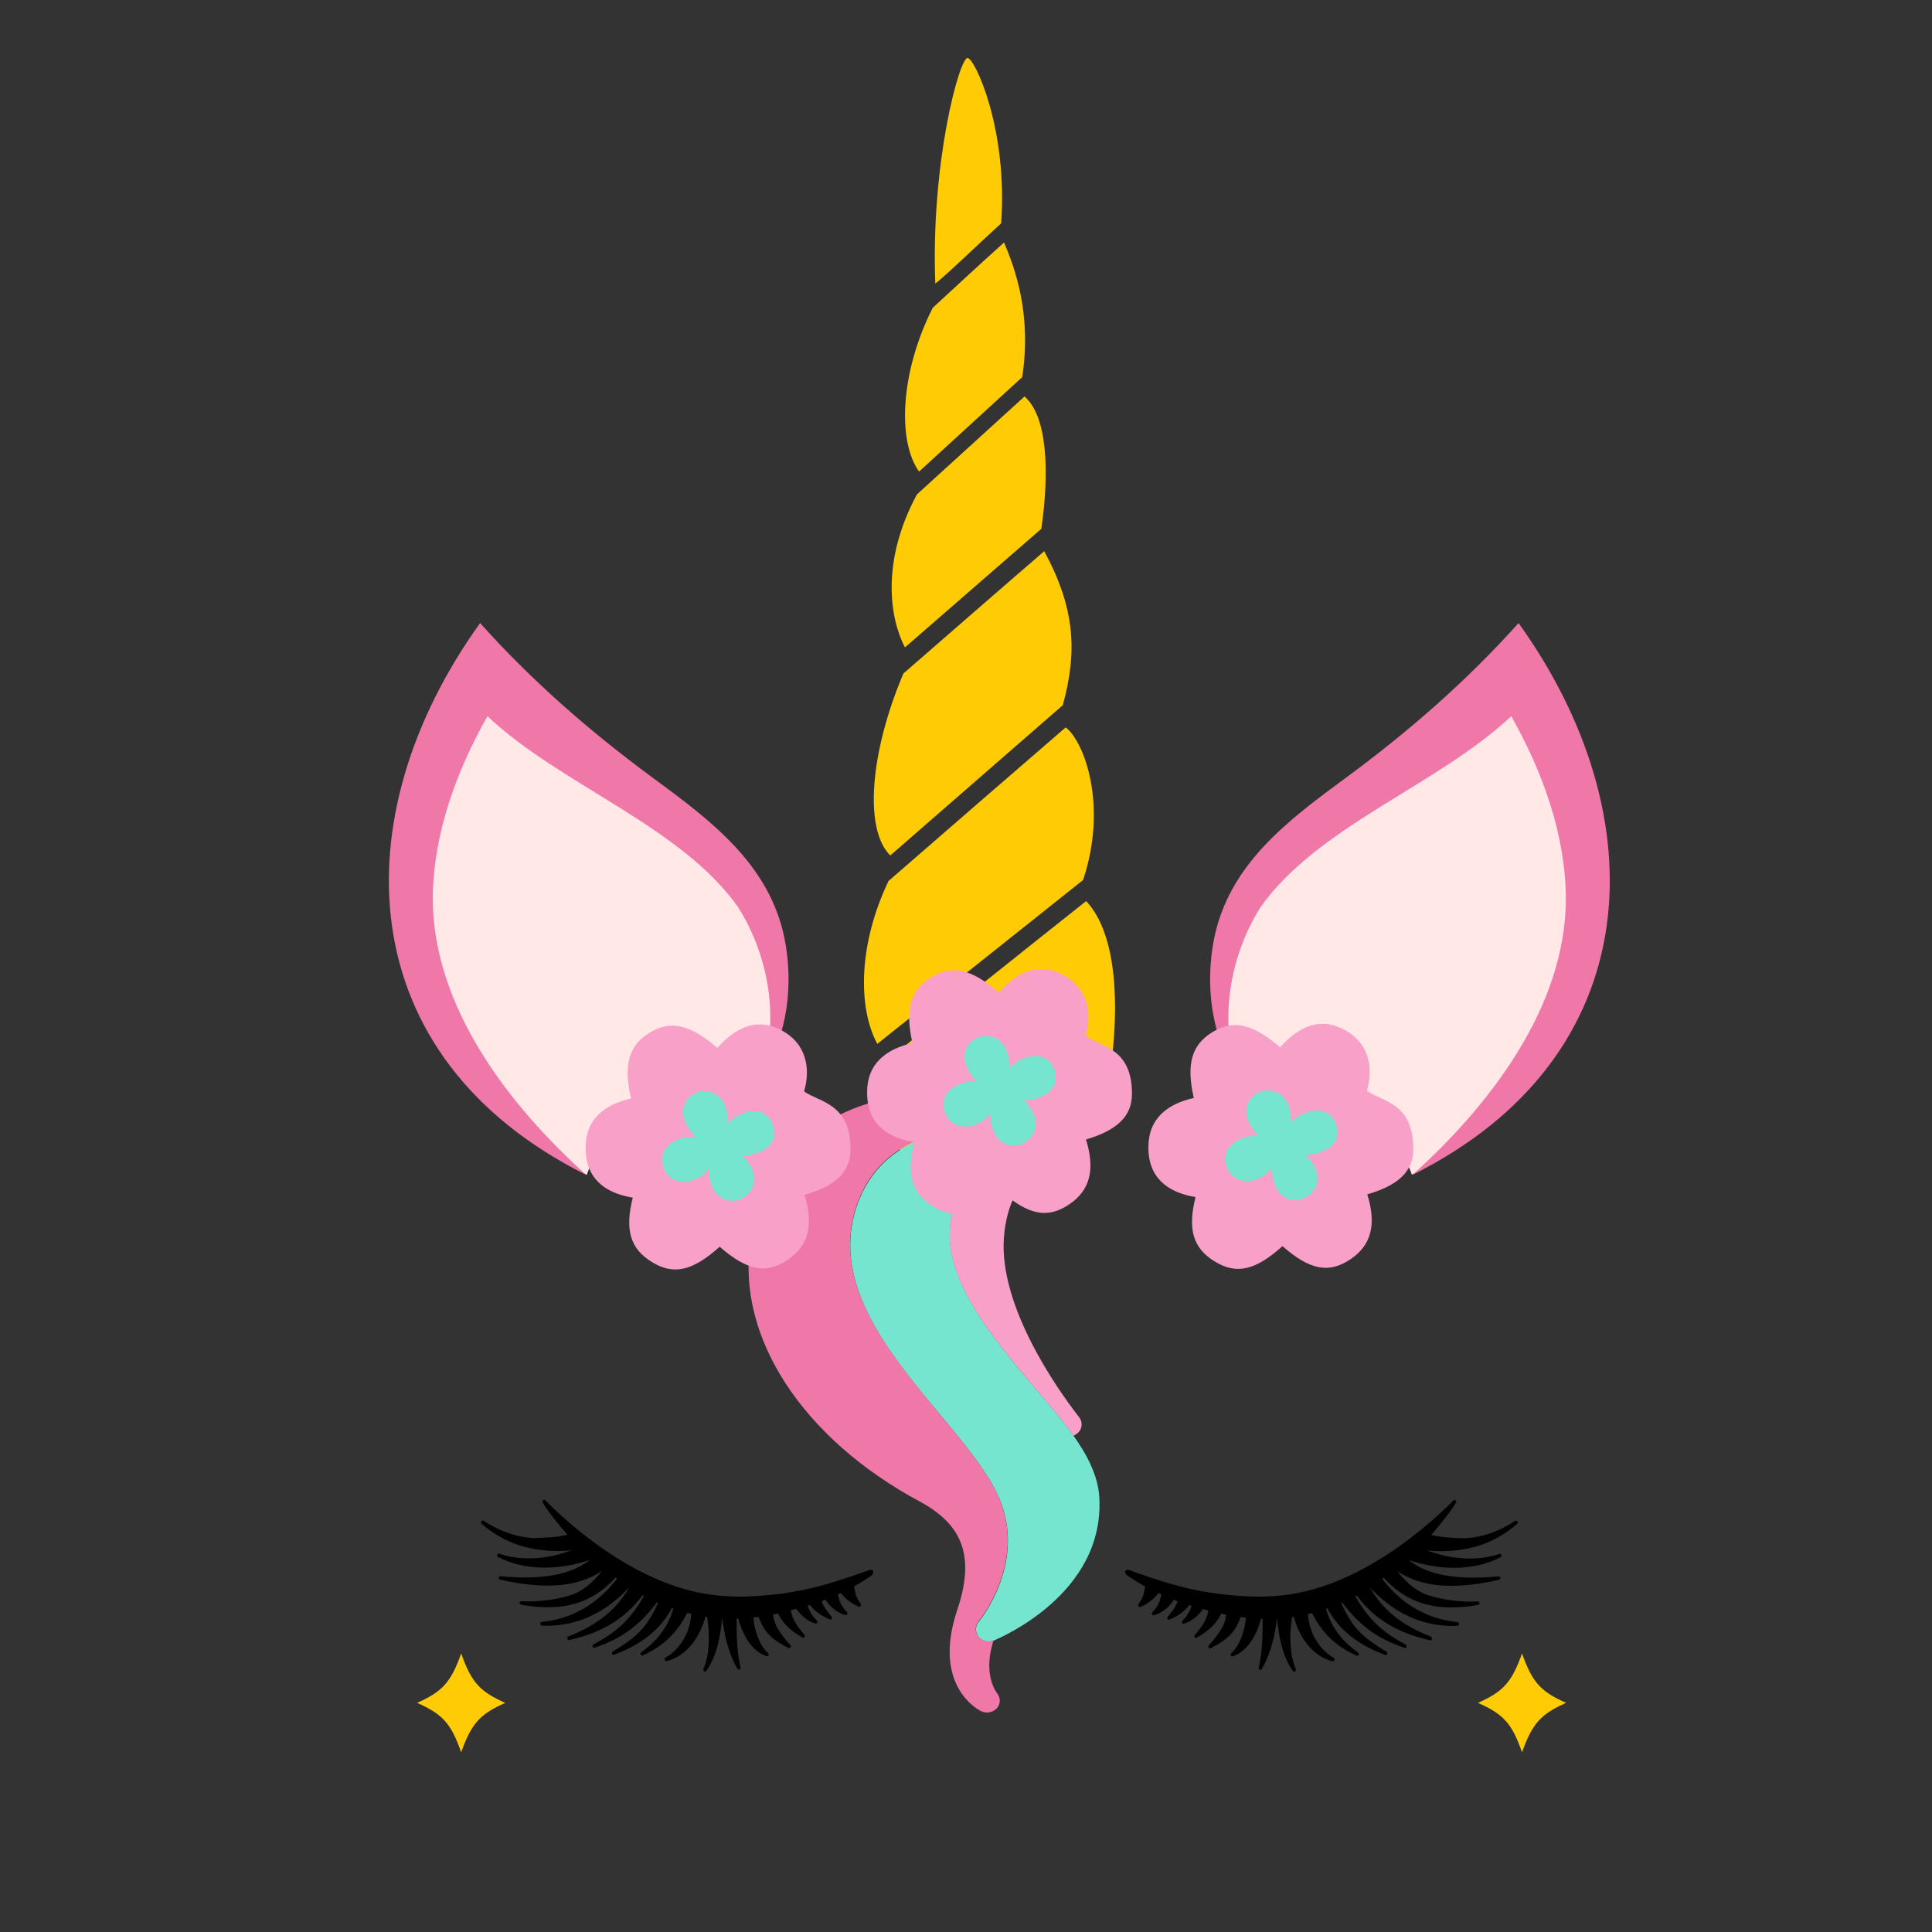 <?xml version="1.0" encoding="utf-8"?>
<!-- Generator: Adobe Illustrator 23.0.1, SVG Export Plug-In . SVG Version: 6.00 Build 0)  -->
<svg version="1.1" id="Layer_1" xmlns="http://www.w3.org/2000/svg" xmlns:xlink="http://www.w3.org/1999/xlink" x="0px" y="0px"
	 width="1000px" height="1000px" viewBox="0 0 1000 1000" style="enable-background:new 0 0 1000 1000;" xml:space="preserve">
<rect x="0" y="0" width="1000" height="1000" fill="#333333" stroke="none"/>
<style type="text/css">
	.st0{fill:#FFCB05;}
	.st1{fill:#75E5CF;}
	.st2{fill:#EF78A9;}
	.st3{fill:#F8A0C7;}
	.st4{fill:#FFE8E6;}
</style>
<g>
	<path id="path4798_6_" class="st0" d="M500.8,30c-4.2,0-19.1,54.2-16.7,116.8c7.4-5.9,22.6-20.8,34.1-31.2
		C521.7,66.2,504.4,30,500.8,30z M519.7,125.5c-14.2,12.8-23,21-36.9,33.8c-16.7,32.9-18.5,68.8-7.1,84.8l53.4-48.9
		C534.1,162.1,525.2,138.6,519.7,125.5z M530.3,205.2c-18.8,17.1-36.2,32.9-55.7,50.7c-18.8,34.9-14,64.3-6.2,79.2l70.6-61.4
		C543.1,245,542.4,215.8,530.3,205.2z M540.5,285.3c-22.9,19.7-48.7,42.3-72.9,63.3c-17.3,40.8-20.5,80.6-6.8,94.2l89.3-77.8
		C557.7,337.3,556.5,314.9,540.5,285.3z M551.6,376.5c-23.4,20.2-66.9,57.9-91.7,79.5c-15.6,32.6-16,65.5-5.8,84.3l106.5-84.8
		C573.5,416.8,561.2,383.8,551.6,376.5z M562.2,466.4c-25.4,20.1-80.9,64.3-108.6,87c-18.9,43.7,43,54.7,53,54.8
		c53.8,0.7,66.5-43.6,66.5-43.6S587.4,493.4,562.2,466.4z"/>
	<path class="st1" d="M569,775c-1.3-22.4-22.4-43.3-41.4-66.2c-23.1-27.9-43.7-57.7-33.2-85.2c8.4-21.9,31.1-24.4,40.4-24.4
		c1.5,0,2.4,0.1,2.5,0.1c0.2,0,0.4,0,0.6,0c3.2,0,6-2.1,6.5-5.2c0.6-3.2-1.5-6.3-4.9-7.2c-0.5-0.1-12.6-3-28.3-3
		c-34,0-57,13-66.7,37.6c-16,40.8,14.6,77.7,41.7,110.3c12,14.3,23.2,27.9,29.5,40.5c17.2,34.5-8,65.9-9.2,67.2
		c-1.8,2.2-1.8,5.3,0,7.7c1.3,1.6,3.2,2.5,5.2,2.5c0.9,0,1.7-0.2,2.6-0.5C516.6,848.1,571.9,825.5,569,775z"/>
	<path class="st2" d="M513.2,852.9c0.3-1.3,0.7-2.6,1-3.9c0,0,0,0,0,0c-0.9,0.3-1.7,0.5-2.6,0.5c-2,0-4-0.9-5.2-2.5
		c-1.8-2.4-1.8-5.4,0-7.7c1.2-1.3,26.4-32.7,9.2-67.2c-6.3-12.6-17.5-26.2-29.5-40.5c-27-32.7-57.7-69.5-41.7-110.3
		c9.6-24.6,32.7-37.6,66.7-37.6c14.3,0,25.5,2.4,27.9,2.9c-0.1-2-1.3-3.9-3.2-5c-1.1-0.6-26-14.8-51.5-15.3c-0.6,0-1.3,0-1.9,0
		c-39.7,0-85.2,20.1-93.9,76.3c-7.6,49.1,26.8,102,87.6,134.6c22.6,12.2,28.5,28.8,19.4,56c-13.4,39.8,11.4,52.1,12.5,52.6
		c1,0.4,1.9,0.6,2.9,0.6c1.9,0,3.8-0.9,5.1-2.2c1.9-2.2,2-5.4,0.1-7.8C515.8,876.1,509.5,868,513.2,852.9z"/>
	<path class="st3" d="M544.3,594c-0.5,3.1-3.3,5.2-6.5,5.2c-0.2,0-0.4,0-0.6,0c-0.1,0-1-0.1-2.5-0.1c-9.3,0-31.9,2.5-40.4,24.4
		c-10.5,27.6,10.1,57.4,33.2,85.2c9.8,11.9,20.2,23.2,28.1,34.4c0.7-0.2,1.3-0.6,1.9-1.1c2.7-2,3.1-5.8,1.1-8.4
		c-12.4-15.9-41.4-57.9-39-92.7c2.8-39.6,33.1-42.4,33.1-45.6c0-3.2-2.7-6-6.1-6.2c0,0-1.2-0.1-3.1-0.1c-0.2,0-0.4,0-0.6,0
		C544.1,590.4,544.7,592.2,544.3,594z"/>
	<path class="st4" d="M394.6,556c0,0,25.4-57.1-11.6-97.6c-35.6-38.9-135.3-105.1-135.3-105.1s-39.8,67.6-36.3,113
		c7.9,100.3,92.3,141.8,92.3,141.8s11.8-34.7,38-47.5C368,547.8,394.6,556,394.6,556z"/>
	<path class="st2" d="M406.1,485.9c-7.8-38.6-38.1-61.2-68.6-83.6c-32.4-23.9-62.1-49.8-89-79.8c-71.9,100-67.8,224.4,54.9,285.6
		c-40-36-79.4-87-79.4-143.2c0-0.2,0,0.3,0,0.2c0.2-33.2,12.1-65.8,28.3-94.4c37.8,35.7,100.4,56.9,130,99.2c0,0-0.1-0.3-0.1-0.1
		c15.8,25.3,21.2,57.5,12.1,86.2C407.9,536,410.7,509.1,406.1,485.9z"/>
	<path class="st4" d="M639.8,556c0,0-25.4-57.1,11.6-97.6c35.6-38.9,135.3-105.1,135.3-105.1s39.8,67.6,36.3,113
		C815.2,566.6,730.8,608,730.8,608s-11.8-34.7-38-47.5C666.5,547.8,639.8,556,639.8,556z"/>
	<path class="st2" d="M628.4,485.9c7.8-38.6,38.1-61.2,68.6-83.6c32.4-23.9,62.1-49.8,89-79.8c71.9,100,67.8,224.4-54.9,285.6
		c40-36,79.4-87,79.4-143.2c0-0.2,0,0.3,0,0.2c-0.2-33.2-12.1-65.8-28.3-94.4c-37.8,35.7-100.4,56.9-130,99.2c0,0,0.1-0.3,0.1-0.1
		c-15.8,25.3-21.2,57.5-12.1,86.2C626.6,536,623.8,509.1,628.4,485.9z"/>
	<path d="M451.9,813.2c-0.1-0.1-0.1-0.2-0.2-0.3c-0.3-0.3-0.7-0.4-1-0.4c-0.2,0-0.4,0.1-0.6,0.1l-1.4,0.5
		c-23.7,8.6-38.1,11.8-57.3,13c-2.7,0.2-5.4,0.3-8.1,0.3c-8.2,0-16-0.8-23.2-2.4c-35.9-8.1-66.5-35.9-77.9-47.5
		c-0.2-0.2-0.4-0.2-0.6-0.2l0,0c-0.2,0-0.4,0.1-0.5,0.2c-0.3,0.3-0.4,0.8-0.2,1.2c2.8,4.7,8.4,11.6,12.8,16.7
		c-4,0.8-6.2,1.2-10.3,1.4c-2,0.1-5.1,0.3-7.1,0.3c-0.2,0-0.4,0-0.6,0h-0.1c-8.7-0.6-17.4-3.7-25.3-9c-0.1-0.1-0.3-0.1-0.5-0.1l0,0
		c-0.3,0-0.5,0.2-0.7,0.4c-0.3,0.4-0.2,1,0.2,1.3c10.8,9.4,23.7,14.1,39.4,14.1c1.7,0,3.4-0.1,5.2-0.2c0.7-0.1,1.3-0.1,2-0.2
		c-6.2,2.3-12.7,3.8-18.9,4.1c-1.2,0.1-2.3,0.1-3.4,0.1c-5.4,0-10.4-0.8-15.1-2.4c-0.1-0.1-0.2-0.1-0.3-0.1l0,0
		c-0.3,0-0.6,0.3-0.8,0.6c-0.2,0.4,0,1,0.4,1.2c6.8,3.6,15.1,5.5,24,5.5c1.3,0,2.7-0.1,4-0.1c6.5-0.4,13.2-1.8,19.6-3.9
		c-6.8,5.3-15.8,8.2-27.5,8.9c-1.9,0.1-3.8,0.2-5.9,0.2c-4,0-8.3-0.2-13.2-0.7H259c-0.4,0-0.7,0.4-0.8,0.8c-0.1,0.5,0.2,0.9,0.7,1
		c9.3,2.1,17.3,3.1,24.5,3.1c1.5,0,3-0.1,4.4-0.1c9.3-0.6,17.2-3.1,23.7-7.4c-4.5,5.8-9.4,9.8-14.7,12c-5.7,1.9-11.9,3.1-18.3,3.5
		c-1.6,0.1-3.2,0.2-4.9,0.2c-1.2,0-2.5-0.1-3.7-0.1h-0.1c-0.4,0-0.8,0.4-0.8,0.8c-0.1,0.5,0.3,0.9,0.7,1c5.1,0.9,9.7,1.3,14,1.3
		c1.2,0,2.5-0.1,3.6-0.1c12.6-0.8,22.8-5.8,31.3-15.3c0.3,0.2,0.6,0.4,0.8,0.6c-10.2,13.2-23.2,20.8-39,22.4c-0.4,0.1-0.8,0.5-0.8,1
		s0.4,0.9,0.8,0.9c0.6,0,1.3,0.1,1.9,0.1c1.3,0,2.5-0.1,3.7-0.1c15.1-0.9,28-7.4,39.7-19.8l0,0c-6.6,11.5-16.3,19.4-31.5,25.4
		c-0.4,0.2-0.7,0.7-0.6,1.2c0.1,0.4,0.4,0.7,0.9,0.7l0,0c0.1,0,0.1,0,0.1,0c17.2-3.9,28.9-11.1,38-23.2c0.2,0.1,0.5,0.3,0.7,0.4
		c-6.5,11.5-14.1,18.8-26.1,25c-0.4,0.2-0.6,0.7-0.4,1.2c0.1,0.4,0.4,0.6,0.8,0.6l0,0c0.1,0,0.1,0,0.2-0.1
		c13.7-4.5,23.3-11.5,32.3-23.5l0.5,0.2c-1.3,3.4-3.3,6.8-5.9,10.8c-0.1,0.1-0.1,0.1-0.1,0.1c-4.5,6.3-11.4,10.8-17.4,14.4
		c-0.4,0.2-0.6,0.8-0.4,1.2c0.1,0.3,0.4,0.6,0.8,0.6l0,0c0.1,0,0.2,0,0.2-0.1c14.5-5.4,24-13.1,30-24.2l0.7,0.3
		c-2.7,9.3-7.9,16.4-16.6,22.6c-0.4,0.3-0.5,0.8-0.3,1.2c0.2,0.3,0.4,0.5,0.8,0.5l0,0c0.1,0,0.2,0,0.3-0.1c10.5-4.6,18-11.9,23-22
		c0.7,0.2,1.4,0.3,2.1,0.5c-0.3,4.3-1.4,8.4-3.3,12.1c-0.1,0.1-0.1,0.1-0.1,0.1c-2.6,4.8-6.1,8.4-9.9,10.4c-0.4,0.2-0.6,0.7-0.4,1.2
		c0.1,0.4,0.4,0.7,0.8,0.7l0,0c0.1,0,0.1,0,0.1,0c11.1-2.7,17.7-13.6,20.1-23c0.3,0.1,0.6,0.1,0.9,0.1c1.7,10.3,1,20.3-1.9,26.9
		c-0.2,0.4-0.1,0.9,0.3,1.2c0.1,0.1,0.3,0.2,0.4,0.2h0.1c0.2,0,0.4-0.2,0.6-0.3c6-8.1,7.7-20.4,8.2-27.2h0.1
		c1.2,8.6,3,17.6,7.9,26.1c0.2,0.3,0.4,0.4,0.8,0.4l0,0c0.1,0,0.2-0.1,0.3-0.1c0.4-0.2,0.6-0.7,0.5-1.1c-1.9-7.9-2.1-16.8-2-25.2
		c0.3,0,0.6,0,0.8-0.1c1.3,5,5.2,16.3,14.6,19.5c0.1,0,0.2,0.1,0.3,0.1l0,0c0.3,0,0.6-0.2,0.7-0.5c0.2-0.4,0.1-0.9-0.2-1.2
		c-4.5-3.9-7-11.9-7.6-18.4c0.9-0.1,1.9-0.2,2.8-0.3c3.1,9,8.1,12.3,15.4,16.1c0.1,0.1,0.2,0.1,0.4,0.1l0,0c0.3,0,0.5-0.2,0.7-0.4
		c0.2-0.4,0.2-0.9-0.1-1.2c-2.4-2.6-4.8-5.6-6.7-8.8c0-0.1-0.1-0.1-0.1-0.1c-1.1-2-1.8-4.3-2.2-6.9c0.9-0.2,1.7-0.3,2.6-0.6
		c3,6.3,7.9,9.7,12.7,12.5c0.1,0.1,0.3,0.1,0.4,0.1l0,0c0.3,0,0.5-0.2,0.6-0.4c0.3-0.4,0.2-0.9-0.1-1.2c-2.9-3.4-6.1-7.4-7-12.6
		c0.9-0.2,1.8-0.5,2.8-0.8c2.9,4,6.3,6.6,9.9,7.6c0.1,0,0.1,0.1,0.2,0.1l0,0c0.3,0,0.6-0.2,0.7-0.5c0.2-0.4,0.1-0.9-0.2-1.2
		c-1.4-1.3-2.6-3-3.6-5c0-0.1-0.1-0.1-0.1-0.1c-0.4-0.8-0.7-1.7-0.9-2.6c0.4-0.1,0.7-0.2,1.1-0.3c3.1,3.9,6.3,5.8,10.3,7.5
		c0.1,0.1,0.2,0.1,0.3,0.1l0,0c0.3,0,0.5-0.2,0.7-0.4c0.2-0.4,0.2-0.9-0.1-1.2c-1.6-1.8-3.4-4-4.5-6.4c0-0.1,0-0.1-0.1-0.1
		c-0.2-0.5-0.3-1-0.5-1.5c0.7-0.2,1.3-0.5,1.9-0.8c2.6,4.1,6.4,7,10.4,8.1c0.1,0,0.1,0,0.2,0l0,0c0.3,0,0.6-0.2,0.7-0.5
		c0.2-0.4,0.1-0.9-0.2-1.2c-1.8-1.7-3.1-3.9-3.9-6.1c0-0.1,0-0.1,0-0.1V828c-0.2-0.8-0.5-1.8-0.7-2.8c0.5-0.2,1-0.4,1.5-0.7
		c2.8,3.4,5.9,5.8,9.3,7.1c0.1,0.1,0.2,0.1,0.3,0.1l0,0c0.3,0,0.5-0.2,0.7-0.4c0.2-0.3,0.2-0.8,0-1.2c-1.2-1.6-2-3.1-2.5-4.5
		c0-0.1,0-0.1,0-0.1c-0.4-1.5-0.7-2.9-0.9-4.4l1-0.6c3.7-2.1,3.7-2.1,6.1-3.8l1.4-0.9C452.3,814.7,452.1,813.7,451.9,813.2z
		 M582.5,813.2c0.1-0.1,0.1-0.2,0.2-0.3c0.3-0.3,0.7-0.4,1-0.4c0.2,0,0.4,0.1,0.6,0.1l1.4,0.5c23.7,8.6,38.1,11.8,57.3,13
		c2.7,0.2,5.4,0.3,8.1,0.3c8.2,0,16-0.8,23.2-2.4c36-8.1,66.5-35.8,78-47.4c0.2-0.2,0.4-0.2,0.6-0.2l0,0c0.2,0,0.4,0.1,0.5,0.2
		c0.3,0.3,0.4,0.8,0.2,1.2c-2.8,4.7-8.4,11.6-12.8,16.7c4,0.8,6.2,1.2,10.3,1.4c2,0.1,5.1,0.3,7.1,0.3c0.2,0,0.4,0,0.6,0h0.1
		c8.7-0.6,17.4-3.7,25.3-9c0.1-0.1,0.3-0.1,0.5-0.1l0,0c0.3,0,0.5,0.2,0.7,0.4c0.3,0.4,0.2,1-0.2,1.3c-10.8,9.4-23.7,14.1-39.4,14.1
		c-1.7,0-3.4-0.1-5.2-0.2c-0.7-0.1-1.3-0.1-2-0.2c6.2,2.3,12.7,3.8,18.9,4.1c1.2,0.1,2.3,0.1,3.4,0.1c5.4,0,10.4-0.8,15.1-2.4
		c0.1-0.1,0.2-0.1,0.3-0.1l0,0c0.3,0,0.6,0.3,0.8,0.6c0.2,0.4,0,1-0.4,1.2c-6.8,3.6-15.1,5.5-24,5.5c-1.3,0-2.7-0.1-4-0.1
		c-6.5-0.4-13.2-1.8-19.6-3.9c6.8,5.3,15.8,8.2,27.5,8.9c1.9,0.1,3.8,0.2,5.9,0.2c4,0,8.3-0.2,13.2-0.7h0.1c0.4,0,0.7,0.4,0.8,0.8
		c0.1,0.5-0.2,0.9-0.7,1c-9.3,2.1-17.3,3.1-24.5,3.1c-1.5,0-3-0.1-4.4-0.1c-9.3-0.6-17.2-3.1-23.7-7.4c4.5,5.8,9.4,9.8,14.7,12
		c5.7,1.9,11.9,3.1,18.3,3.5c1.6,0.1,3.2,0.2,4.9,0.2c1.2,0,2.5-0.1,3.7-0.1h0.1c0.4,0,0.8,0.4,0.8,0.8c0.1,0.5-0.3,0.9-0.7,1
		c-5.1,0.9-9.7,1.3-14,1.3c-1.2,0-2.5-0.1-3.6-0.1c-12.6-0.8-22.8-5.8-31.3-15.3c-0.3,0.2-0.6,0.4-0.8,0.6
		c10.2,13.2,23.2,20.8,39,22.4c0.4,0.1,0.8,0.5,0.8,1s-0.4,0.9-0.8,0.9c-0.6,0-1.3,0.1-1.9,0.1c-1.3,0-2.5-0.1-3.7-0.1
		c-15.1-0.9-28-7.4-39.7-19.8l0,0c6.6,11.5,16.3,19.4,31.5,25.4c0.4,0.2,0.7,0.7,0.6,1.2c-0.1,0.4-0.4,0.7-0.9,0.7l0,0
		c-0.1,0-0.1,0-0.1,0c-17.2-3.9-28.9-11.1-38-23.2c-0.2,0.1-0.5,0.3-0.7,0.4c6.5,11.5,14.1,18.8,26.1,25c0.4,0.2,0.6,0.7,0.4,1.2
		c-0.1,0.4-0.4,0.6-0.8,0.6l0,0c-0.1,0-0.1,0-0.2-0.1c-13.7-4.5-23.3-11.5-32.3-23.5l-0.5,0.2c1.3,3.4,3.3,6.8,5.9,10.8
		c0.1,0.1,0.1,0.1,0.1,0.1c4.5,6.3,11.4,10.8,17.4,14.4c0.4,0.2,0.6,0.8,0.4,1.2c-0.1,0.3-0.4,0.6-0.8,0.6l0,0c-0.1,0-0.2,0-0.2-0.1
		c-14.5-5.4-24-13.1-30-24.2l-0.7,0.3c2.7,9.3,7.9,16.4,16.6,22.6c0.4,0.3,0.5,0.8,0.3,1.2c-0.2,0.3-0.4,0.5-0.8,0.5l0,0
		c-0.1,0-0.2,0-0.3-0.1c-10.5-4.6-18-11.9-23-22c-0.7,0.2-1.4,0.3-2.1,0.5c0.3,4.3,1.4,8.4,3.3,12.1c0.1,0.1,0.1,0.1,0.1,0.1
		c2.6,4.8,6.1,8.4,9.9,10.4c0.4,0.2,0.6,0.7,0.4,1.2c-0.1,0.4-0.4,0.7-0.8,0.7l0,0c-0.1,0-0.1,0-0.1,0c-11.1-2.7-17.7-13.6-20.1-23
		c-0.3,0.1-0.6,0.1-0.9,0.1c-1.7,10.3-1,20.3,1.9,26.9c0.2,0.4,0.1,0.9-0.3,1.2c-0.1,0.1-0.3,0.2-0.4,0.2h-0.1
		c-0.2,0-0.4-0.2-0.6-0.3c-6-8.1-7.7-20.4-8.2-27.2h-0.1c-1.2,8.6-3,17.6-7.9,26.1c-0.2,0.3-0.4,0.4-0.8,0.4l0,0
		c-0.1,0-0.2-0.1-0.3-0.1c-0.4-0.2-0.6-0.7-0.5-1.1c1.9-7.9,2.1-16.8,2-25.2c-0.3,0-0.6,0-0.8-0.1c-1.3,5-5.2,16.3-14.6,19.5
		c-0.1,0-0.2,0.1-0.3,0.1l0,0c-0.3,0-0.6-0.2-0.7-0.5c-0.2-0.4-0.1-0.9,0.2-1.2c4.5-3.9,7-11.9,7.6-18.4c-0.9-0.1-1.9-0.2-2.8-0.3
		c-3.1,9-8.1,12.3-15.4,16.1c-0.1,0.1-0.2,0.1-0.4,0.1l0,0c-0.3,0-0.5-0.2-0.7-0.4c-0.2-0.4-0.2-0.9,0.1-1.2
		c2.4-2.6,4.8-5.6,6.7-8.8c0-0.1,0.1-0.1,0.1-0.1c1.1-2,1.8-4.3,2.2-6.9c-0.9-0.2-1.7-0.3-2.6-0.6c-3,6.3-7.9,9.7-12.7,12.5
		c-0.1,0.1-0.3,0.1-0.4,0.1l0,0c-0.3,0-0.5-0.2-0.6-0.4c-0.3-0.4-0.2-0.9,0.1-1.2c2.9-3.4,6.1-7.4,7-12.6c-0.9-0.2-1.8-0.5-2.8-0.8
		c-2.9,4-6.3,6.6-9.9,7.6c-0.1,0-0.1,0.1-0.2,0.1l0,0c-0.3,0-0.6-0.2-0.7-0.5c-0.2-0.4-0.1-0.9,0.2-1.2c1.4-1.3,2.6-3,3.6-5
		c0-0.1,0.1-0.1,0.1-0.1c0.4-0.8,0.7-1.7,0.9-2.6c-0.4-0.1-0.7-0.2-1.1-0.3c-3.1,3.9-6.3,5.8-10.3,7.5c-0.1,0.1-0.2,0.1-0.3,0.1l0,0
		c-0.3,0-0.5-0.2-0.7-0.4c-0.2-0.4-0.2-0.9,0.1-1.2c1.6-1.8,3.4-4,4.5-6.4c0-0.1,0-0.1,0.1-0.1c0.2-0.5,0.3-1,0.5-1.5
		c-0.7-0.2-1.3-0.5-1.9-0.8c-2.6,4.1-6.4,7-10.4,8.1c-0.1,0-0.1,0-0.2,0l0,0c-0.3,0-0.6-0.2-0.7-0.5c-0.2-0.4-0.1-0.9,0.2-1.2
		c1.8-1.7,3.1-3.9,3.9-6.1c0-0.1,0-0.1,0-0.1v-0.1c0.2-0.8,0.5-1.8,0.7-2.8c-0.5-0.2-1-0.4-1.5-0.7c-2.8,3.4-5.9,5.8-9.3,7.1
		c-0.1,0.1-0.2,0.1-0.3,0.1l0,0c-0.3,0-0.5-0.2-0.7-0.4c-0.2-0.3-0.2-0.8,0-1.2c1.2-1.6,2-3.1,2.5-4.5c0-0.1,0-0.1,0-0.1
		c0.4-1.5,0.7-2.9,0.9-4.4l-1-0.6c-3.7-2.1-3.7-2.1-6.1-3.8l-1.4-0.9C582.1,814.7,582.3,813.7,582.5,813.2z"/>
	<path class="st3" d="M707.7,618.2c4.9,15.7,2,26.4-8.7,33.6c-11.2,7.5-21,5.6-35.2-6.8c-13.9,12.5-23.8,14.9-35.1,7.9
		c-11.1-6.8-14.1-16.4-9.9-33.3c-14.5-2.4-24.4-10-24.4-25.7c0-15.1,9.9-22.5,23.5-25.6c-4-17.6-1.1-27.4,9.5-34
		c10.9-6.7,20.9-4.5,35.2,7.8c11.1-12.5,22.4-15.3,34-8.7c11.1,6.3,14.7,18.1,10.9,31.2c7.4,5.5,24,5.9,24,29.8
		C731.7,606.3,723.8,613.5,707.7,618.2z M562.1,589.8c4.9,15.7,2,26.4-8.7,33.6c-11.2,7.5-21,5.6-35.2-6.8
		c-13.9,12.5-23.8,14.9-35.1,7.9c-11.1-6.8-14.1-16.4-9.9-33.3c-14.5-2.4-24.4-10-24.4-25.7c0-15.1,9.9-22.5,23.5-25.6
		c-4-17.6-1.1-27.4,9.5-34c10.9-6.7,20.9-4.5,35.2,7.8c11.1-12.5,22.4-15.3,34-8.7c11.1,6.3,14.7,18.1,10.9,31.2
		c7.4,5.5,24,5.9,24,29.8C586,577.9,578,585.1,562.1,589.8z M416.4,618.5c4.9,15.7,2,26.4-8.7,33.6c-11.2,7.5-21,5.6-35.2-6.8
		c-13.9,12.5-23.8,14.9-35.1,7.9c-11.1-6.8-14.1-16.4-9.9-33.3c-14.5-2.4-24.4-10-24.4-25.7c0-15.1,9.9-22.5,23.5-25.6
		c-4-17.6-1.1-27.4,9.5-34c10.9-6.7,20.9-4.5,35.2,7.8c11.1-12.5,22.4-15.3,34-8.7c11.1,6.3,14.7,18.1,10.9,31.2
		c7.4,5.5,24,5.9,24,29.8C440.3,606.7,432.4,613.9,416.4,618.5z"/>
	<path class="st1" d="M648.7,567.2c4-3.6,10.4-3.7,14.5-0.3c4.1,3.3,5.1,9.1,5.2,14.1c0.4-0.4,0.8-0.8,1-1.1
		c6.4-6.1,19.2-8.4,22.3,2.6c3,10.6-7.5,15.1-16,15.3l0,0c0.2,0.2,0.4,0.4,1.1,1c3.4,3.6,6.2,9,4.7,14c-1.2,4.2-5,7.6-9.4,8.2
		c-10.1,1.3-13.8-8.4-13.8-16.6c-5.4,8.1-19,10.3-23.2,0c-4.5-10.8,7.4-17.4,16.5-16.3l-0.6-0.4
		C645.7,581.7,641.9,573.8,648.7,567.2z M502.9,539c4-3.6,10.4-3.7,14.5-0.3c4.1,3.3,5.1,9.1,5.2,14.1c0.4-0.4,0.8-0.8,1-1.1
		c6.4-6.1,19.2-8.4,22.3,2.6c3,10.6-7.5,15.1-16,15.3l0,0c0.2,0.2,0.4,0.4,1.1,1c3.4,3.6,6.2,9,4.7,14c-1.2,4.2-5,7.6-9.4,8.2
		c-10.1,1.3-13.8-8.4-13.8-16.6c-5.4,8.1-19,10.3-23.2,0c-4.5-10.8,7.4-17.4,16.5-16.3l-0.6-0.4C500.2,553.7,495.9,545.2,502.9,539z
		 M357.2,567.6c4-3.6,10.4-3.7,14.5-0.3c4.1,3.3,5.1,9.1,5.2,14.1c0.4-0.4,0.8-0.8,1-1.1c6.4-6.1,19.2-8.4,22.3,2.6
		c3,10.6-7.5,15.1-16,15.3l0,0c0.2,0.2,0.4,0.4,1.1,1c3.4,3.6,6.2,9,4.7,14c-1.2,4.2-5,7.6-9.4,8.2c-10.1,1.3-13.8-8.4-13.8-16.6
		c-5.4,8.1-19,10.3-23.2,0c-4.5-10.8,7.4-17.4,16.5-16.3l-0.6-0.4C354.4,582.3,350.2,574,357.2,567.6z"/>
	<g>
		<path class="st0" d="M261.5,881.4c-13.2,5.9-17.5,10.7-22.8,25.6c-5.2-14.9-9.5-19.7-22.8-25.6c13.2-5.9,17.5-10.7,22.8-25.6
			C244,870.8,248.3,875.5,261.5,881.4z"/>
		<path class="st0" d="M810.6,881.4c-13.2,5.9-17.5,10.7-22.8,25.6c-5.2-14.9-9.5-19.7-22.8-25.6c13.2-5.9,17.5-10.7,22.8-25.6
			C793.1,870.8,797.4,875.5,810.6,881.4z"/>
	</g>
</g>
</svg>
